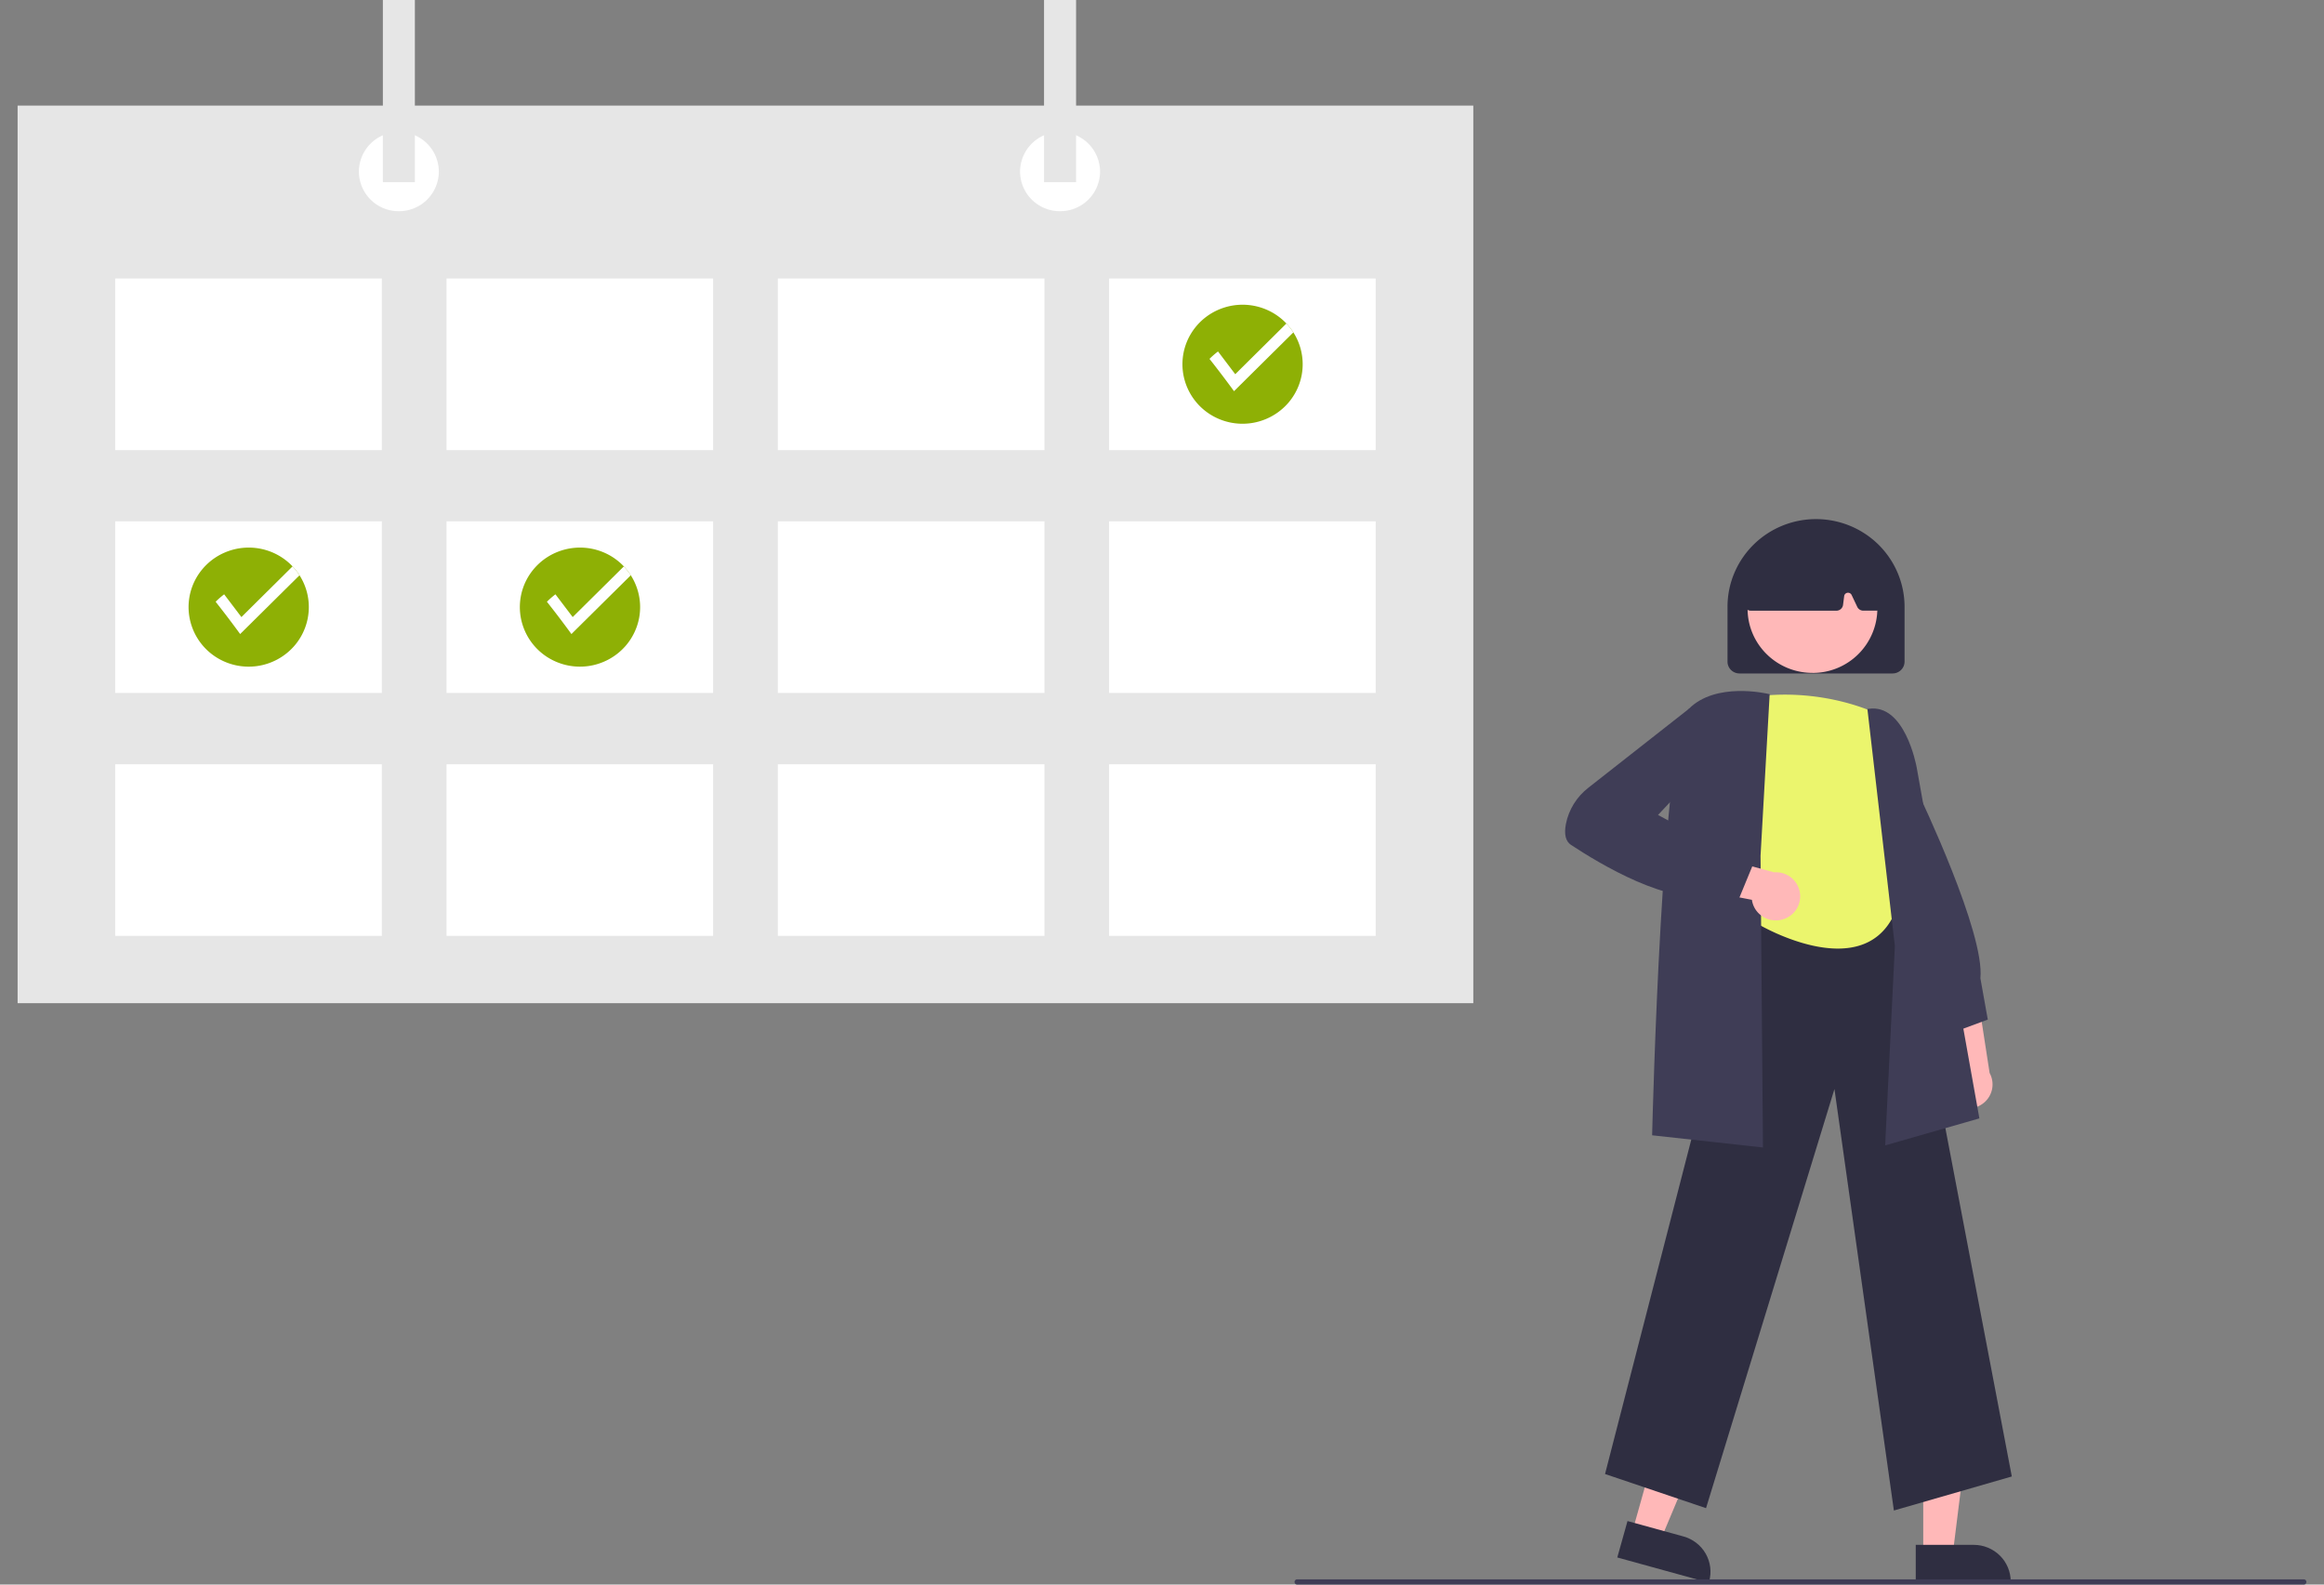 <svg width="66" height="45" fill="none" xmlns="http://www.w3.org/2000/svg"><rect width="100%" height="100%" fill="#808080" stroke="none"/><g clip-path="url(#clip0_57_1995)"><path d="M55.381 31.25a.677.677 0 01.145-1.031l-.544-2.354 1.187.44.335 2.167a.677.677 0 01-.212.883.695.695 0 01-.91-.105z" fill="#FFB8B8"/><path d="M55.3 29.382l-1.044-1.997.141-5.029.067.14c.078.163 1.909 4 1.778 5.285l.21 1.174-1.153.427z" fill="#3F3D56"/><path d="M54.619 44.143h.837l.398-3.195h-1.235v3.195z" fill="#FFB8B8"/><path d="M54.406 43.872h1.647c.279 0 .546.11.743.305.197.195.307.46.307.735v.034h-2.697v-1.074z" fill="#2F2E41"/><path d="M46.353 43.513l.806.222 1.248-2.973-1.19-.327-.864 3.078z" fill="#FFB8B8"/><path d="M46.22 43.196l1.588.437c.268.074.496.25.633.49s.172.525.097.79l-.01.033-2.598-.716.29-1.034zm7.565-.299l-1.688-11.97L48.45 42.83l-2.868-.97 4.11-15.937.027-.002 4.305-.297 3.11 16.306-3.35.967z" fill="#2F2E41"/><path d="M53.338 20.282s-1.57-.81-3.685-.473c0 0-1.125 2.69 0 3.76l.308 2.693s2.866 1.689 3.82-.27l-.136-2.23s.683-1.07.137-1.852a2.567 2.567 0 01-.444-1.628z" fill="#EBF56D"/><path d="M53.537 32.528l.276-5.66-.78-6.733.036-.005c1.023-.153 1.35 1.591 1.364 1.666l1.78 9.965-2.676.767zm-3.47.059l-3.147-.346v-.034c.012-.462.282-11.308 1.041-12.076.764-.772 2.205-.438 2.266-.423l.03.007-.259 4.59.069 8.282z" fill="#3F3D56"/><path d="M50.646 26.105a.692.692 0 01-.789-.275.676.676 0 01-.104-.276l-2.393-.464.888-.895 2.136.578a.695.695 0 01.47.138.683.683 0 01.175.891.689.689 0 01-.383.303z" fill="#FFB8B8"/><path d="M49.37 25.561l-.78-.166c-1.152.343-3.16-.863-3.973-1.4-.153-.1-.202-.3-.147-.593.08-.41.31-.778.642-1.034l2.86-2.245.722-.12.215 1.203-1.822 1.938 2.682 1.446-.4.971z" fill="#3F3D56"/><path d="M49.06 18.79v-1.56c0-.66.266-1.292.737-1.76a2.526 2.526 0 011.777-.728c.667 0 1.306.262 1.778.729.47.467.736 1.1.736 1.76v1.56a.333.333 0 01-.1.236.34.34 0 01-.238.098h-4.352a.34.34 0 01-.238-.098.333.333 0 01-.1-.236z" fill="#2F2E41"/><path d="M51.473 19.11a1.834 1.834 0 001.843-1.825 1.834 1.834 0 00-1.843-1.825 1.834 1.834 0 00-1.843 1.825c0 1.008.825 1.824 1.843 1.824z" fill="#FFB8B8"/><path d="M49.58 17.278a.184.184 0 01-.044-.148l.218-1.505a.185.185 0 01.106-.143c1.115-.516 2.245-.517 3.359-.002a.188.188 0 01.107.152l.146 1.507a.185.185 0 01-.111.187.189.189 0 01-.076.016h-.37a.19.19 0 01-.17-.107l-.16-.338a.113.113 0 00-.182-.031.111.111 0 00-.03.064l-.032.25a.19.19 0 01-.186.163h-2.433a.189.189 0 01-.142-.065z" fill="#2F2E41"/><path d="M41.841 2.999H.5v25.49h41.341V2.998z" fill="#E6E6E6"/><path d="M10.844 7.91H3.272v4.872h7.572V7.91zm9.408 0h-7.571v4.872h7.571V7.91zm9.408 0h-7.57v4.872h7.572V7.91zm9.409 0h-7.572v4.872h7.572V7.91zm-28.225 6.896H3.272v4.873h7.572v-4.873zm9.408 0h-7.571v4.873h7.571v-4.873zm9.408 0h-7.57v4.873h7.572v-4.873zm9.409 0h-7.572v4.873h7.572v-4.873zm-28.225 6.898H3.272v4.873h7.572v-4.873zm9.408 0h-7.571v4.873h7.571v-4.873zm9.408 0h-7.57v4.873h7.572v-4.873zm9.409 0h-7.572v4.873h7.572v-4.873zM11.327 5.998a1.13 1.13 0 001.136-1.125 1.13 1.13 0 00-1.136-1.124 1.13 1.13 0 00-1.135 1.124 1.13 1.13 0 001.135 1.125zm18.778 0a1.13 1.13 0 001.136-1.125 1.13 1.13 0 00-1.136-1.124 1.13 1.13 0 00-1.136 1.124 1.13 1.13 0 001.136 1.125z" fill="#fff"/><path d="M11.782 0h-.909v5.173h.909V0zM30.56 0h-.91v5.173h.91V0z" fill="#E6E6E6"/><path d="M36.995 10.346c0 .407-.149.8-.419 1.107a1.721 1.721 0 01-2.216.31 1.692 1.692 0 01-.712-.949 1.676 1.676 0 01.09-1.18 1.7 1.7 0 01.849-.831 1.723 1.723 0 011.192-.078c.394.117.732.371.952.715.173.271.264.585.264.906z" fill="#8EB005"/><path d="M36.73 9.44l-1.685 1.669a30.808 30.808 0 00-.696-.917c.076-.076.156-.146.242-.211l.489.646 1.453-1.44c.074.079.14.163.198.253z" fill="#fff"/><path d="M18.179 17.243c0 .407-.15.8-.42 1.108a1.721 1.721 0 01-2.216.31 1.692 1.692 0 01-.712-.95 1.676 1.676 0 01.09-1.18 1.7 1.7 0 01.85-.831 1.723 1.723 0 011.191-.078c.394.117.732.371.952.715.173.271.265.585.265.906z" fill="#8EB005"/><path d="M17.914 16.337l-1.686 1.669a29.165 29.165 0 00-.696-.917c.076-.076.157-.146.242-.211l.49.646 1.453-1.439c.073.078.14.162.197.252z" fill="#fff"/><path d="M8.77 17.243c0 .407-.149.8-.419 1.108a1.72 1.72 0 01-2.216.31 1.692 1.692 0 01-.712-.95 1.675 1.675 0 01.09-1.18 1.7 1.7 0 01.85-.831 1.723 1.723 0 011.191-.078c.394.117.732.371.952.715.173.271.265.585.264.906z" fill="#8EB005"/><path d="M8.506 16.337L6.82 18.006a30.808 30.808 0 00-.696-.917c.076-.076.156-.146.242-.211l.49.646 1.452-1.439c.074.078.14.162.198.252z" fill="#fff"/><path d="M65.425 45H36.839a.074.074 0 110-.149h28.586a.075.075 0 01.075.075.075.075 0 01-.075.074z" fill="#3F3D56"/></g><defs><clipPath id="clip0_57_1995"><path fill="#fff" transform="translate(.5)" d="M0 0h65v45H0z"/></clipPath></defs></svg>